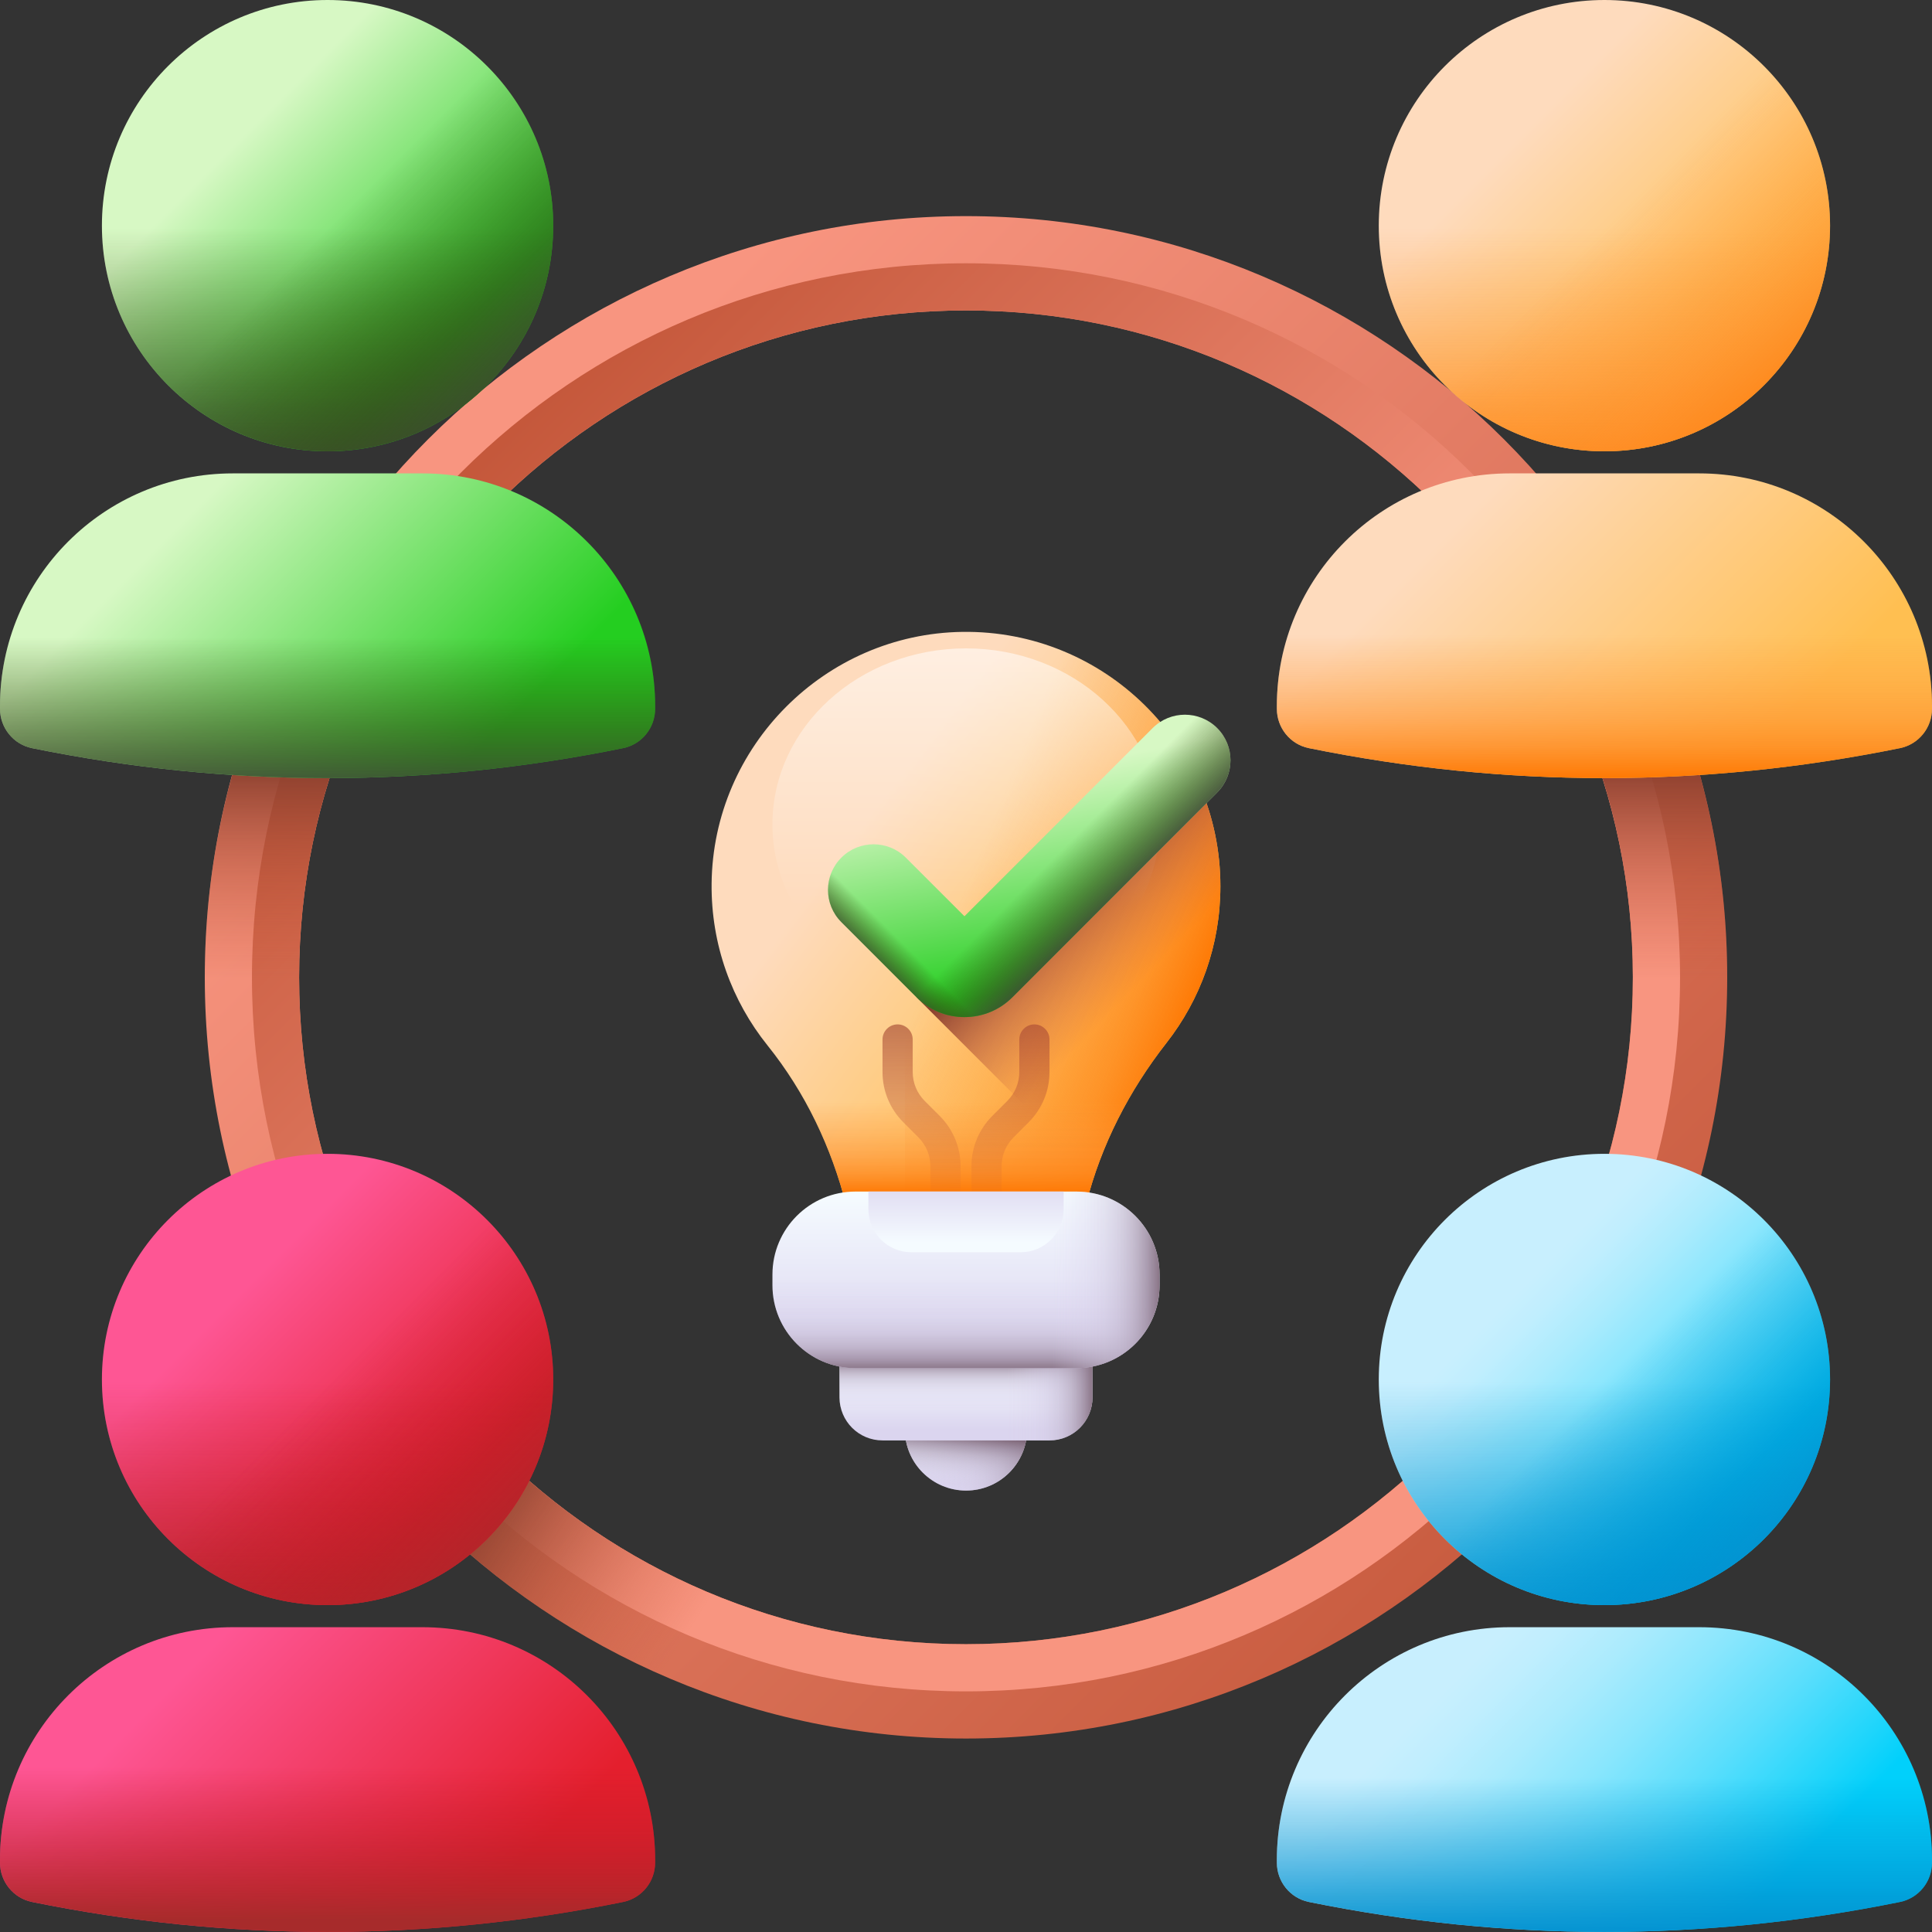 <svg width="80" height="80" viewBox="0 0 80 80" fill="none" xmlns="http://www.w3.org/2000/svg">
<rect x="0" y="0" width="80" height="80" fill="#333333" stroke="none"/>
<g clip-path="url(#clip0_1460_6067)">
<path d="M40 71.989C22.62 71.989 8.48 57.849 8.48 40.469C8.48 23.089 22.62 8.949 40 8.949C57.38 8.949 71.52 23.089 71.52 40.469C71.52 57.849 57.38 71.989 40 71.989ZM40 12.855C24.774 12.855 12.386 25.243 12.386 40.469C12.386 55.695 24.774 68.083 40 68.083C55.226 68.083 67.613 55.695 67.613 40.469C67.613 25.243 55.226 12.855 40 12.855Z" fill="url(#paint0_linear_1460_6067)"/>
<path d="M40 10.902C23.671 10.902 10.433 24.14 10.433 40.469C10.433 56.798 23.671 70.036 40 70.036C56.329 70.036 69.567 56.798 69.567 40.469C69.567 24.14 56.329 10.902 40 10.902ZM40 68.083C24.774 68.083 12.386 55.695 12.386 40.469C12.386 25.243 24.774 12.855 40 12.855C55.226 12.855 67.613 25.243 67.613 40.469C67.613 55.695 55.226 68.083 40 68.083Z" fill="url(#paint1_linear_1460_6067)"/>
<path d="M40.528 68.076C40.352 68.079 40.176 68.083 40 68.083C30.073 68.083 21.355 62.817 16.487 54.933V61.437C22.264 67.907 30.664 71.989 40 71.989C40.176 71.989 40.352 71.985 40.528 71.982V68.076Z" fill="url(#paint2_linear_1460_6067)"/>
<path d="M67.614 40.471C67.614 44.632 66.687 48.58 65.031 52.123H69.287C70.727 48.516 71.52 44.584 71.52 40.471C71.52 36.271 70.692 32.261 69.195 28.594H64.926C66.648 32.193 67.614 36.221 67.614 40.471Z" fill="url(#paint3_linear_1460_6067)"/>
<path d="M12.386 40.471C12.386 36.221 13.352 32.193 15.074 28.594H10.805C9.308 32.261 8.48 36.271 8.48 40.471C8.48 44.584 9.273 48.516 10.713 52.123H14.969C13.313 48.58 12.386 44.632 12.386 40.471Z" fill="url(#paint4_linear_1460_6067)"/>
<path d="M13.564 66.465C18.724 66.465 22.908 62.282 22.908 57.121C22.908 51.961 18.724 47.777 13.564 47.777C8.404 47.777 4.22 51.961 4.22 57.121C4.22 62.282 8.404 66.465 13.564 66.465Z" fill="url(#paint5_linear_1460_6067)"/>
<path d="M4.22 57.12C4.22 62.281 8.403 66.464 13.564 66.464C18.724 66.464 22.908 62.28 22.908 57.12C22.908 56.002 22.711 54.931 22.351 53.938H4.777C4.417 54.931 4.22 56.002 4.22 57.12Z" fill="url(#paint6_linear_1460_6067)"/>
<path d="M6.957 63.727C10.606 67.376 16.522 67.376 20.171 63.727C23.82 60.078 23.82 54.162 20.171 50.513C19.381 49.723 18.484 49.104 17.527 48.656L5.1 61.083C5.548 62.04 6.167 62.937 6.957 63.727Z" fill="url(#paint7_linear_1460_6067)"/>
<path d="M17.491 67.379C14.873 67.379 12.255 67.379 9.637 67.379C4.315 67.379 0 71.694 0 77.016V77.127C0 77.916 0.554 78.599 1.327 78.756C9.49 80.411 17.639 80.411 25.801 78.756C26.574 78.599 27.128 77.916 27.128 77.127C27.128 77.09 27.128 77.053 27.128 77.016C27.128 71.694 22.814 67.379 17.491 67.379Z" fill="url(#paint8_linear_1460_6067)"/>
<path d="M17.491 67.379C14.873 67.379 12.255 67.379 9.637 67.379C4.315 67.379 0 71.694 0 77.016V77.127C0 77.916 0.554 78.599 1.327 78.756C9.49 80.411 17.639 80.411 25.801 78.756C26.574 78.599 27.128 77.916 27.128 77.127C27.128 77.09 27.128 77.053 27.128 77.016C27.128 71.694 22.814 67.379 17.491 67.379Z" fill="url(#paint9_linear_1460_6067)"/>
<path d="M66.436 66.465C71.596 66.465 75.779 62.282 75.779 57.121C75.779 51.961 71.596 47.777 66.436 47.777C61.275 47.777 57.092 51.961 57.092 57.121C57.092 62.282 61.275 66.465 66.436 66.465Z" fill="url(#paint10_linear_1460_6067)"/>
<path d="M57.092 57.12C57.092 62.281 61.275 66.464 66.436 66.464C71.596 66.464 75.779 62.28 75.779 57.12C75.779 56.002 75.582 54.931 75.223 53.938H57.648C57.289 54.931 57.092 56.002 57.092 57.12Z" fill="url(#paint11_linear_1460_6067)"/>
<path d="M59.828 63.727C63.477 67.376 69.394 67.376 73.043 63.727C76.691 60.078 76.691 54.162 73.043 50.513C72.252 49.723 71.355 49.104 70.398 48.656L57.972 61.083C58.42 62.04 59.038 62.937 59.828 63.727Z" fill="url(#paint12_linear_1460_6067)"/>
<path d="M70.363 67.379C67.745 67.379 65.127 67.379 62.508 67.379C57.186 67.379 52.872 71.694 52.872 77.016V77.127C52.872 77.916 53.425 78.599 54.199 78.756C62.361 80.411 70.511 80.411 78.673 78.756C79.446 78.599 80 77.916 80 77.127C80 77.09 80 77.053 80 77.016C80 71.694 75.685 67.379 70.363 67.379Z" fill="url(#paint13_linear_1460_6067)"/>
<path d="M70.363 67.379C67.745 67.379 65.127 67.379 62.508 67.379C57.186 67.379 52.872 71.694 52.872 77.016V77.127C52.872 77.916 53.425 78.599 54.199 78.756C62.361 80.411 70.511 80.411 78.673 78.756C79.446 78.599 80 77.916 80 77.127C80 77.09 80 77.053 80 77.016C80 71.694 75.685 67.379 70.363 67.379Z" fill="url(#paint14_linear_1460_6067)"/>
<path d="M13.564 18.688C18.724 18.688 22.908 14.504 22.908 9.344C22.908 4.183 18.724 0 13.564 0C8.404 0 4.22 4.183 4.22 9.344C4.22 14.504 8.404 18.688 13.564 18.688Z" fill="url(#paint15_linear_1460_6067)"/>
<path d="M4.22 9.343C4.22 14.503 8.403 18.686 13.564 18.686C18.724 18.686 22.908 14.503 22.908 9.343C22.908 8.225 22.711 7.154 22.351 6.16H4.777C4.417 7.154 4.22 8.225 4.22 9.343Z" fill="url(#paint16_linear_1460_6067)"/>
<path d="M6.957 15.95C10.606 19.599 16.522 19.599 20.171 15.95C23.82 12.301 23.82 6.385 20.171 2.736C19.381 1.945 18.484 1.327 17.527 0.879L5.101 13.306C5.549 14.263 6.167 15.159 6.957 15.95Z" fill="url(#paint17_linear_1460_6067)"/>
<path d="M17.491 19.602C14.873 19.602 12.255 19.602 9.637 19.602C4.315 19.602 0 23.916 0 29.239V29.349C0 30.138 0.554 30.822 1.327 30.979C9.49 32.634 17.639 32.634 25.801 30.979C26.574 30.822 27.128 30.138 27.128 29.349C27.128 29.312 27.128 29.276 27.128 29.239C27.128 23.916 22.814 19.602 17.491 19.602Z" fill="url(#paint18_linear_1460_6067)"/>
<path d="M17.491 19.602C14.873 19.602 12.255 19.602 9.637 19.602C4.315 19.602 0 23.916 0 29.239V29.349C0 30.138 0.554 30.822 1.327 30.979C9.49 32.634 17.639 32.634 25.801 30.979C26.574 30.822 27.128 30.138 27.128 29.349C27.128 29.312 27.128 29.276 27.128 29.239C27.128 23.916 22.814 19.602 17.491 19.602Z" fill="url(#paint19_linear_1460_6067)"/>
<path d="M66.436 18.688C71.596 18.688 75.779 14.504 75.779 9.344C75.779 4.183 71.596 0 66.436 0C61.275 0 57.092 4.183 57.092 9.344C57.092 14.504 61.275 18.688 66.436 18.688Z" fill="url(#paint20_linear_1460_6067)"/>
<path d="M57.092 9.343C57.092 14.503 61.275 18.686 66.436 18.686C71.596 18.686 75.779 14.503 75.779 9.343C75.779 8.225 75.582 7.154 75.223 6.16H57.648C57.289 7.154 57.092 8.225 57.092 9.343Z" fill="url(#paint21_linear_1460_6067)"/>
<path d="M59.828 15.95C63.477 19.599 69.394 19.599 73.043 15.95C76.691 12.301 76.691 6.385 73.043 2.736C72.252 1.945 71.355 1.327 70.398 0.879L57.972 13.306C58.42 14.263 59.038 15.159 59.828 15.95Z" fill="url(#paint22_linear_1460_6067)"/>
<path d="M70.363 19.602C67.745 19.602 65.127 19.602 62.508 19.602C57.186 19.602 52.872 23.916 52.872 29.238V29.349C52.872 30.138 53.425 30.822 54.199 30.979C62.361 32.634 70.511 32.634 78.673 30.979C79.446 30.822 80 30.138 80 29.349C80 29.312 80 29.276 80 29.238C80 23.916 75.685 19.602 70.363 19.602Z" fill="url(#paint23_linear_1460_6067)"/>
<path d="M70.363 19.602C67.745 19.602 65.127 19.602 62.508 19.602C57.186 19.602 52.872 23.916 52.872 29.238V29.349C52.872 30.138 53.425 30.822 54.199 30.979C62.361 32.634 70.511 32.634 78.673 30.979C79.446 30.822 80 30.138 80 29.349C80 29.312 80 29.276 80 29.238C80 23.916 75.685 19.602 70.363 19.602Z" fill="url(#paint24_linear_1460_6067)"/>
<path d="M40 61.721C41.398 61.721 42.53 60.588 42.53 59.191C42.53 57.793 41.398 56.66 40 56.66C38.603 56.66 37.47 57.793 37.47 59.191C37.47 60.588 38.603 61.721 40 61.721Z" fill="url(#paint25_linear_1460_6067)"/>
<path d="M40 61.721C41.398 61.721 42.53 60.588 42.53 59.191C42.53 57.793 41.398 56.66 40 56.66C38.603 56.66 37.47 57.793 37.47 59.191C37.47 60.588 38.603 61.721 40 61.721Z" fill="url(#paint26_linear_1460_6067)"/>
<path d="M40 61.721C41.398 61.721 42.53 60.588 42.53 59.191C42.53 57.793 41.398 56.66 40 56.66C38.603 56.66 37.47 57.793 37.47 59.191C37.47 60.588 38.603 61.721 40 61.721Z" fill="url(#paint27_linear_1460_6067)"/>
<path d="M43.457 59.645H36.543C35.559 59.645 34.762 58.848 34.762 57.864V55.617H45.238V57.864C45.238 58.848 44.441 59.645 43.457 59.645Z" fill="url(#paint28_linear_1460_6067)"/>
<path d="M43.457 59.645H36.543C35.559 59.645 34.762 58.848 34.762 57.864V55.617H45.238V57.864C45.238 58.848 44.441 59.645 43.457 59.645Z" fill="url(#paint29_linear_1460_6067)"/>
<path d="M45.238 55.617V57.864C45.238 58.848 44.441 59.645 43.456 59.645H40V55.617H45.238Z" fill="url(#paint30_linear_1460_6067)"/>
<path d="M50.534 36.698C50.534 30.83 45.736 26.083 39.85 26.165C34.161 26.244 29.525 30.898 29.466 36.587C29.44 39.123 30.311 41.456 31.78 43.287C33.34 45.23 34.428 47.509 35.046 49.923L35.123 50.226H44.877L44.978 49.83C45.599 47.403 46.757 45.157 48.301 43.184C49.7 41.396 50.534 39.145 50.534 36.698Z" fill="url(#paint31_linear_1460_6067)"/>
<path d="M39.85 26.165C39.031 26.177 38.235 26.286 37.47 26.476V50.226H44.877L44.978 49.83C45.599 47.403 46.757 45.157 48.301 43.184C49.7 41.396 50.534 39.145 50.534 36.698C50.534 30.83 45.737 26.083 39.85 26.165Z" fill="url(#paint32_linear_1460_6067)"/>
<path d="M40 41.43C44.426 41.43 48.015 38.166 48.015 34.139C48.015 30.112 44.426 26.848 40 26.848C35.574 26.848 31.985 30.112 31.985 34.139C31.985 38.166 35.574 41.43 40 41.43Z" fill="url(#paint33_linear_1460_6067)"/>
<path d="M29.466 36.586C29.44 39.123 30.311 41.455 31.78 43.286C33.34 45.229 34.428 47.508 35.046 49.922L35.123 50.225H44.877L44.978 49.829C45.599 47.402 46.757 45.156 48.301 43.183C49.7 41.395 50.534 39.144 50.534 36.697C50.534 36.549 50.529 36.401 50.523 36.254H29.478C29.474 36.364 29.468 36.475 29.466 36.586Z" fill="url(#paint34_linear_1460_6067)"/>
<path d="M39.15 50.239C38.804 50.239 38.525 49.96 38.525 49.614V48.295C38.525 47.84 38.348 47.413 38.026 47.092L37.407 46.473C36.85 45.915 36.543 45.174 36.543 44.386V43.043C36.543 42.698 36.823 42.418 37.168 42.418C37.513 42.418 37.793 42.698 37.793 43.043V44.386C37.793 44.84 37.97 45.268 38.291 45.589L38.91 46.208C39.468 46.766 39.775 47.507 39.775 48.295V49.615C39.775 49.96 39.495 50.239 39.15 50.239Z" fill="url(#paint35_linear_1460_6067)"/>
<path d="M40.85 50.239C41.195 50.239 41.475 49.96 41.475 49.614V48.295C41.475 47.84 41.652 47.413 41.973 47.092L42.592 46.473C43.15 45.915 43.457 45.174 43.457 44.386V43.043C43.457 42.698 43.177 42.418 42.832 42.418C42.487 42.418 42.207 42.698 42.207 43.043V44.386C42.207 44.84 42.03 45.268 41.709 45.589L41.09 46.208C40.532 46.766 40.225 47.507 40.225 48.295V49.615C40.225 49.96 40.505 50.239 40.85 50.239Z" fill="url(#paint36_linear_1460_6067)"/>
<path d="M37.949 41.294L45.322 48.667C45.985 46.684 47.007 44.838 48.301 43.184C49.7 41.396 50.534 39.145 50.534 36.698C50.534 34.439 49.821 32.348 48.61 30.633L37.949 41.294Z" fill="url(#paint37_linear_1460_6067)"/>
<path d="M44.577 56.65H35.423C33.524 56.65 31.985 55.111 31.985 53.212V52.778C31.985 50.879 33.525 49.34 35.423 49.34H44.577C46.475 49.34 48.015 50.879 48.015 52.778V53.212C48.015 55.111 46.475 56.65 44.577 56.65Z" fill="url(#paint38_linear_1460_6067)"/>
<path d="M31.985 52.78V53.215C31.985 55.113 33.525 56.652 35.423 56.652H44.577C46.475 56.652 48.015 55.113 48.015 53.215V52.78C48.015 52.459 47.967 52.15 47.885 51.855H32.115C32.032 52.15 31.985 52.459 31.985 52.78Z" fill="url(#paint39_linear_1460_6067)"/>
<path d="M44.577 49.34H40V56.651H44.577C46.475 56.651 48.014 55.111 48.014 53.213V52.778C48.015 50.879 46.475 49.34 44.577 49.34Z" fill="url(#paint40_linear_1460_6067)"/>
<path d="M35.958 49.34V50.072C35.958 51.056 36.755 51.853 37.739 51.853H42.262C43.245 51.853 44.043 51.056 44.043 50.072V49.34H35.958Z" fill="url(#paint41_linear_1460_6067)"/>
<path d="M39.936 42.116C39.185 42.116 38.48 41.823 37.949 41.292L34.839 38.182C34.101 37.445 34.101 36.25 34.839 35.513C35.576 34.776 36.771 34.776 37.508 35.513L39.936 37.94L47.73 30.146C48.467 29.41 49.662 29.41 50.399 30.146C51.136 30.884 51.136 32.079 50.399 32.816L41.922 41.293C41.392 41.823 40.686 42.116 39.936 42.116Z" fill="url(#paint42_linear_1460_6067)"/>
<path d="M39.936 42.116C39.185 42.116 38.48 41.823 37.949 41.292L34.839 38.182C34.101 37.445 34.101 36.25 34.839 35.513C35.576 34.776 36.771 34.776 37.508 35.513L39.936 37.94L47.73 30.146C48.467 29.41 49.662 29.41 50.399 30.146C51.136 30.884 51.136 32.079 50.399 32.816L41.922 41.293C41.392 41.823 40.686 42.116 39.936 42.116Z" fill="url(#paint43_linear_1460_6067)"/>
<path d="M46.186 37.029L41.922 41.294C41.391 41.823 40.686 42.115 39.935 42.115C39.185 42.115 38.48 41.823 37.949 41.292L34.839 38.182C34.101 37.445 34.101 36.25 34.839 35.513C35.576 34.776 36.77 34.776 37.508 35.513L39.935 37.94L43.516 34.359L46.186 37.029Z" fill="url(#paint44_linear_1460_6067)"/>
</g>
<defs>
<linearGradient id="paint0_linear_1460_6067" x1="20.489" y1="20.958" x2="66.656" y2="67.126" gradientUnits="userSpaceOnUse">
<stop stop-color="#F89580"/>
<stop offset="1" stop-color="#C4573A"/>
</linearGradient>
<linearGradient id="paint1_linear_1460_6067" x1="45.69" y1="46.159" x2="18.87" y2="19.34" gradientUnits="userSpaceOnUse">
<stop stop-color="#F89580"/>
<stop offset="1" stop-color="#C4573A"/>
</linearGradient>
<linearGradient id="paint2_linear_1460_6067" x1="29.48" y1="66.063" x2="20.68" y2="60.382" gradientUnits="userSpaceOnUse">
<stop stop-color="#C4573A" stop-opacity="0"/>
<stop offset="0.235" stop-color="#BE5539" stop-opacity="0.235"/>
<stop offset="0.539" stop-color="#AE4E35" stop-opacity="0.539"/>
<stop offset="0.879" stop-color="#934330" stop-opacity="0.879"/>
<stop offset="1" stop-color="#883F2E"/>
</linearGradient>
<linearGradient id="paint3_linear_1460_6067" x1="68.223" y1="40.539" x2="68.223" y2="31.558" gradientUnits="userSpaceOnUse">
<stop stop-color="#C4573A" stop-opacity="0"/>
<stop offset="0.235" stop-color="#BE5539" stop-opacity="0.235"/>
<stop offset="0.539" stop-color="#AE4E35" stop-opacity="0.539"/>
<stop offset="0.879" stop-color="#934330" stop-opacity="0.879"/>
<stop offset="1" stop-color="#883F2E"/>
</linearGradient>
<linearGradient id="paint4_linear_1460_6067" x1="11.777" y1="40.539" x2="11.777" y2="31.558" gradientUnits="userSpaceOnUse">
<stop stop-color="#C4573A" stop-opacity="0"/>
<stop offset="0.235" stop-color="#BE5539" stop-opacity="0.235"/>
<stop offset="0.539" stop-color="#AE4E35" stop-opacity="0.539"/>
<stop offset="0.879" stop-color="#934330" stop-opacity="0.879"/>
<stop offset="1" stop-color="#883F2E"/>
</linearGradient>
<linearGradient id="paint5_linear_1460_6067" x1="9.954" y1="53.511" x2="18.448" y2="62.005" gradientUnits="userSpaceOnUse">
<stop stop-color="#FE5694"/>
<stop offset="1" stop-color="#E41F2D"/>
</linearGradient>
<linearGradient id="paint6_linear_1460_6067" x1="13.564" y1="57.238" x2="13.564" y2="68.23" gradientUnits="userSpaceOnUse">
<stop stop-color="#C41926" stop-opacity="0"/>
<stop offset="0.363" stop-color="#BF1C27" stop-opacity="0.363"/>
<stop offset="0.8" stop-color="#B12529" stop-opacity="0.8"/>
<stop offset="1" stop-color="#A72B2B"/>
</linearGradient>
<linearGradient id="paint7_linear_1460_6067" x1="13.647" y1="57.19" x2="21.827" y2="65.37" gradientUnits="userSpaceOnUse">
<stop stop-color="#C41926" stop-opacity="0"/>
<stop offset="0.363" stop-color="#BF1C27" stop-opacity="0.363"/>
<stop offset="0.8" stop-color="#B12529" stop-opacity="0.8"/>
<stop offset="1" stop-color="#A72B2B"/>
</linearGradient>
<linearGradient id="paint8_linear_1460_6067" x1="7.533" y1="69.389" x2="18.409" y2="80.265" gradientUnits="userSpaceOnUse">
<stop stop-color="#FE5694"/>
<stop offset="1" stop-color="#E41F2D"/>
</linearGradient>
<linearGradient id="paint9_linear_1460_6067" x1="13.564" y1="73.171" x2="13.564" y2="79.519" gradientUnits="userSpaceOnUse">
<stop stop-color="#C41926" stop-opacity="0"/>
<stop offset="0.363" stop-color="#BF1C27" stop-opacity="0.363"/>
<stop offset="0.8" stop-color="#B12529" stop-opacity="0.8"/>
<stop offset="1" stop-color="#A72B2B"/>
</linearGradient>
<linearGradient id="paint10_linear_1460_6067" x1="62.825" y1="53.511" x2="71.32" y2="62.005" gradientUnits="userSpaceOnUse">
<stop stop-color="#C8EFFE"/>
<stop offset="0.103" stop-color="#C0EEFE"/>
<stop offset="0.258" stop-color="#ABEBFD"/>
<stop offset="0.446" stop-color="#89E6FD"/>
<stop offset="0.661" stop-color="#5ADEFC"/>
<stop offset="0.894" stop-color="#1ED5FB"/>
<stop offset="1" stop-color="#01D0FB"/>
</linearGradient>
<linearGradient id="paint11_linear_1460_6067" x1="66.436" y1="57.238" x2="66.436" y2="68.23" gradientUnits="userSpaceOnUse">
<stop stop-color="#0290CF" stop-opacity="0"/>
<stop offset="0.872" stop-color="#0290CF" stop-opacity="0.872"/>
<stop offset="1" stop-color="#0290CF"/>
</linearGradient>
<linearGradient id="paint12_linear_1460_6067" x1="66.51" y1="57.19" x2="74.69" y2="65.37" gradientUnits="userSpaceOnUse">
<stop stop-color="#0290CF" stop-opacity="0"/>
<stop offset="0.872" stop-color="#0290CF" stop-opacity="0.872"/>
<stop offset="1" stop-color="#0290CF"/>
</linearGradient>
<linearGradient id="paint13_linear_1460_6067" x1="60.404" y1="69.389" x2="71.28" y2="80.265" gradientUnits="userSpaceOnUse">
<stop stop-color="#C8EFFE"/>
<stop offset="0.103" stop-color="#C0EEFE"/>
<stop offset="0.258" stop-color="#ABEBFD"/>
<stop offset="0.446" stop-color="#89E6FD"/>
<stop offset="0.661" stop-color="#5ADEFC"/>
<stop offset="0.894" stop-color="#1ED5FB"/>
<stop offset="1" stop-color="#01D0FB"/>
</linearGradient>
<linearGradient id="paint14_linear_1460_6067" x1="66.436" y1="73.616" x2="66.436" y2="80.308" gradientUnits="userSpaceOnUse">
<stop stop-color="#0290CF" stop-opacity="0"/>
<stop offset="0.872" stop-color="#0290CF" stop-opacity="0.872"/>
<stop offset="1" stop-color="#0290CF"/>
</linearGradient>
<linearGradient id="paint15_linear_1460_6067" x1="9.954" y1="5.733" x2="18.448" y2="14.228" gradientUnits="userSpaceOnUse">
<stop stop-color="#D7F8C4"/>
<stop offset="1" stop-color="#24CE20"/>
</linearGradient>
<linearGradient id="paint16_linear_1460_6067" x1="13.564" y1="9.461" x2="13.564" y2="20.453" gradientUnits="userSpaceOnUse">
<stop stop-color="#334C0F" stop-opacity="0"/>
<stop offset="0.32" stop-color="#344C12" stop-opacity="0.32"/>
<stop offset="0.565" stop-color="#374A1C" stop-opacity="0.565"/>
<stop offset="0.786" stop-color="#3C482C" stop-opacity="0.786"/>
<stop offset="0.991" stop-color="#444443" stop-opacity="0.991"/>
<stop offset="1" stop-color="#444444"/>
</linearGradient>
<linearGradient id="paint17_linear_1460_6067" x1="13.647" y1="9.42" x2="21.827" y2="17.6" gradientUnits="userSpaceOnUse">
<stop stop-color="#334C0F" stop-opacity="0"/>
<stop offset="0.32" stop-color="#344C12" stop-opacity="0.32"/>
<stop offset="0.565" stop-color="#374A1C" stop-opacity="0.565"/>
<stop offset="0.786" stop-color="#3C482C" stop-opacity="0.786"/>
<stop offset="0.991" stop-color="#444443" stop-opacity="0.991"/>
<stop offset="1" stop-color="#444444"/>
</linearGradient>
<linearGradient id="paint18_linear_1460_6067" x1="7.533" y1="21.612" x2="18.409" y2="32.488" gradientUnits="userSpaceOnUse">
<stop stop-color="#D7F8C4"/>
<stop offset="1" stop-color="#24CE20"/>
</linearGradient>
<linearGradient id="paint19_linear_1460_6067" x1="13.564" y1="26.39" x2="13.564" y2="33.184" gradientUnits="userSpaceOnUse">
<stop stop-color="#334C0F" stop-opacity="0"/>
<stop offset="0.32" stop-color="#344C12" stop-opacity="0.32"/>
<stop offset="0.565" stop-color="#374A1C" stop-opacity="0.565"/>
<stop offset="0.786" stop-color="#3C482C" stop-opacity="0.786"/>
<stop offset="0.991" stop-color="#444443" stop-opacity="0.991"/>
<stop offset="1" stop-color="#444444"/>
</linearGradient>
<linearGradient id="paint20_linear_1460_6067" x1="62.825" y1="5.733" x2="71.32" y2="14.228" gradientUnits="userSpaceOnUse">
<stop stop-color="#FEDBBD"/>
<stop offset="1" stop-color="#FFBF51"/>
</linearGradient>
<linearGradient id="paint21_linear_1460_6067" x1="66.436" y1="9.461" x2="66.436" y2="20.453" gradientUnits="userSpaceOnUse">
<stop stop-color="#FE9738" stop-opacity="0"/>
<stop offset="0.321" stop-color="#FE9635" stop-opacity="0.321"/>
<stop offset="0.56" stop-color="#FE902C" stop-opacity="0.56"/>
<stop offset="0.772" stop-color="#FE871C" stop-opacity="0.772"/>
<stop offset="0.968" stop-color="#FE7905" stop-opacity="0.968"/>
<stop offset="1" stop-color="#FE7701"/>
</linearGradient>
<linearGradient id="paint22_linear_1460_6067" x1="66.51" y1="9.42" x2="74.69" y2="17.6" gradientUnits="userSpaceOnUse">
<stop stop-color="#FE9738" stop-opacity="0"/>
<stop offset="0.321" stop-color="#FE9635" stop-opacity="0.321"/>
<stop offset="0.56" stop-color="#FE902C" stop-opacity="0.56"/>
<stop offset="0.772" stop-color="#FE871C" stop-opacity="0.772"/>
<stop offset="0.968" stop-color="#FE7905" stop-opacity="0.968"/>
<stop offset="1" stop-color="#FE7701"/>
</linearGradient>
<linearGradient id="paint23_linear_1460_6067" x1="60.404" y1="21.612" x2="71.28" y2="32.488" gradientUnits="userSpaceOnUse">
<stop stop-color="#FEDBBD"/>
<stop offset="1" stop-color="#FFBF51"/>
</linearGradient>
<linearGradient id="paint24_linear_1460_6067" x1="66.436" y1="26.278" x2="66.436" y2="32.293" gradientUnits="userSpaceOnUse">
<stop stop-color="#FE9738" stop-opacity="0"/>
<stop offset="0.321" stop-color="#FE9635" stop-opacity="0.321"/>
<stop offset="0.56" stop-color="#FE902C" stop-opacity="0.56"/>
<stop offset="0.772" stop-color="#FE871C" stop-opacity="0.772"/>
<stop offset="0.968" stop-color="#FE7905" stop-opacity="0.968"/>
<stop offset="1" stop-color="#FE7701"/>
</linearGradient>
<linearGradient id="paint25_linear_1460_6067" x1="40" y1="59.187" x2="40" y2="61.452" gradientUnits="userSpaceOnUse">
<stop stop-color="#F5FBFF"/>
<stop offset="1" stop-color="#DBD5EF"/>
</linearGradient>
<linearGradient id="paint26_linear_1460_6067" x1="38.299" y1="59.191" x2="42.705" y2="59.191" gradientUnits="userSpaceOnUse">
<stop stop-color="#DBD5EF" stop-opacity="0"/>
<stop offset="0.259" stop-color="#D9D2EC" stop-opacity="0.259"/>
<stop offset="0.429" stop-color="#D2CAE3" stop-opacity="0.43"/>
<stop offset="0.575" stop-color="#C6BCD4" stop-opacity="0.575"/>
<stop offset="0.707" stop-color="#B6A9BF" stop-opacity="0.707"/>
<stop offset="0.828" stop-color="#A08FA4" stop-opacity="0.828"/>
<stop offset="0.942" stop-color="#867082" stop-opacity="0.942"/>
<stop offset="1" stop-color="#765D6E"/>
</linearGradient>
<linearGradient id="paint27_linear_1460_6067" x1="39.736" y1="62.397" x2="39.985" y2="59.375" gradientUnits="userSpaceOnUse">
<stop stop-color="#DBD5EF" stop-opacity="0"/>
<stop offset="0.259" stop-color="#D9D2EC" stop-opacity="0.259"/>
<stop offset="0.429" stop-color="#D2CAE3" stop-opacity="0.43"/>
<stop offset="0.575" stop-color="#C6BCD4" stop-opacity="0.575"/>
<stop offset="0.707" stop-color="#B6A9BF" stop-opacity="0.707"/>
<stop offset="0.828" stop-color="#A08FA4" stop-opacity="0.828"/>
<stop offset="0.942" stop-color="#867082" stop-opacity="0.942"/>
<stop offset="1" stop-color="#765D6E"/>
</linearGradient>
<linearGradient id="paint28_linear_1460_6067" x1="40" y1="56.632" x2="40" y2="59.199" gradientUnits="userSpaceOnUse">
<stop stop-color="#F5FBFF"/>
<stop offset="1" stop-color="#DBD5EF"/>
</linearGradient>
<linearGradient id="paint29_linear_1460_6067" x1="40" y1="58.377" x2="40" y2="56.289" gradientUnits="userSpaceOnUse">
<stop stop-color="#DBD5EF" stop-opacity="0"/>
<stop offset="0.259" stop-color="#D9D2EC" stop-opacity="0.259"/>
<stop offset="0.429" stop-color="#D2CAE3" stop-opacity="0.43"/>
<stop offset="0.575" stop-color="#C6BCD4" stop-opacity="0.575"/>
<stop offset="0.707" stop-color="#B6A9BF" stop-opacity="0.707"/>
<stop offset="0.828" stop-color="#A08FA4" stop-opacity="0.828"/>
<stop offset="0.942" stop-color="#867082" stop-opacity="0.942"/>
<stop offset="1" stop-color="#765D6E"/>
</linearGradient>
<linearGradient id="paint30_linear_1460_6067" x1="41.694" y1="57.631" x2="45.454" y2="57.631" gradientUnits="userSpaceOnUse">
<stop stop-color="#DBD5EF" stop-opacity="0"/>
<stop offset="0.259" stop-color="#D9D2EC" stop-opacity="0.259"/>
<stop offset="0.429" stop-color="#D2CAE3" stop-opacity="0.43"/>
<stop offset="0.575" stop-color="#C6BCD4" stop-opacity="0.575"/>
<stop offset="0.707" stop-color="#B6A9BF" stop-opacity="0.707"/>
<stop offset="0.828" stop-color="#A08FA4" stop-opacity="0.828"/>
<stop offset="0.942" stop-color="#867082" stop-opacity="0.942"/>
<stop offset="1" stop-color="#765D6E"/>
</linearGradient>
<linearGradient id="paint31_linear_1460_6067" x1="35.102" y1="34.985" x2="45.944" y2="43.21" gradientUnits="userSpaceOnUse">
<stop stop-color="#FEDBBD"/>
<stop offset="1" stop-color="#FFBF51"/>
</linearGradient>
<linearGradient id="paint32_linear_1460_6067" x1="39.422" y1="38.047" x2="49.392" y2="42.159" gradientUnits="userSpaceOnUse">
<stop stop-color="#FE9738" stop-opacity="0"/>
<stop offset="0.321" stop-color="#FE9635" stop-opacity="0.321"/>
<stop offset="0.56" stop-color="#FE902C" stop-opacity="0.56"/>
<stop offset="0.772" stop-color="#FE871C" stop-opacity="0.772"/>
<stop offset="0.968" stop-color="#FE7905" stop-opacity="0.968"/>
<stop offset="1" stop-color="#FE7701"/>
</linearGradient>
<linearGradient id="paint33_linear_1460_6067" x1="40" y1="37.532" x2="40" y2="18.139" gradientUnits="userSpaceOnUse">
<stop stop-color="white" stop-opacity="0"/>
<stop offset="1" stop-color="white"/>
</linearGradient>
<linearGradient id="paint34_linear_1460_6067" x1="40" y1="45.601" x2="40" y2="49.482" gradientUnits="userSpaceOnUse">
<stop stop-color="#FE9738" stop-opacity="0"/>
<stop offset="0.321" stop-color="#FE9635" stop-opacity="0.321"/>
<stop offset="0.56" stop-color="#FE902C" stop-opacity="0.56"/>
<stop offset="0.772" stop-color="#FE871C" stop-opacity="0.772"/>
<stop offset="0.968" stop-color="#FE7905" stop-opacity="0.968"/>
<stop offset="1" stop-color="#FE7701"/>
</linearGradient>
<linearGradient id="paint35_linear_1460_6067" x1="38.159" y1="50.116" x2="38.159" y2="38.386" gradientUnits="userSpaceOnUse">
<stop stop-color="#C4573A" stop-opacity="0"/>
<stop offset="0.235" stop-color="#BE5539" stop-opacity="0.235"/>
<stop offset="0.539" stop-color="#AE4E35" stop-opacity="0.539"/>
<stop offset="0.879" stop-color="#934330" stop-opacity="0.879"/>
<stop offset="1" stop-color="#883F2E"/>
</linearGradient>
<linearGradient id="paint36_linear_1460_6067" x1="41.841" y1="50.116" x2="41.841" y2="38.386" gradientUnits="userSpaceOnUse">
<stop stop-color="#C4573A" stop-opacity="0"/>
<stop offset="0.235" stop-color="#BE5539" stop-opacity="0.235"/>
<stop offset="0.539" stop-color="#AE4E35" stop-opacity="0.539"/>
<stop offset="0.879" stop-color="#934330" stop-opacity="0.879"/>
<stop offset="1" stop-color="#883F2E"/>
</linearGradient>
<linearGradient id="paint37_linear_1460_6067" x1="47.609" y1="40.269" x2="43.674" y2="36.482" gradientUnits="userSpaceOnUse">
<stop stop-color="#C4573A" stop-opacity="0"/>
<stop offset="0.235" stop-color="#BE5539" stop-opacity="0.235"/>
<stop offset="0.539" stop-color="#AE4E35" stop-opacity="0.539"/>
<stop offset="0.879" stop-color="#934330" stop-opacity="0.879"/>
<stop offset="1" stop-color="#883F2E"/>
</linearGradient>
<linearGradient id="paint38_linear_1460_6067" x1="40" y1="49.495" x2="40" y2="55.98" gradientUnits="userSpaceOnUse">
<stop stop-color="#F5FBFF"/>
<stop offset="1" stop-color="#DBD5EF"/>
</linearGradient>
<linearGradient id="paint39_linear_1460_6067" x1="40" y1="52.956" x2="40" y2="56.922" gradientUnits="userSpaceOnUse">
<stop stop-color="#DBD5EF" stop-opacity="0"/>
<stop offset="0.259" stop-color="#D9D2EC" stop-opacity="0.259"/>
<stop offset="0.429" stop-color="#D2CAE3" stop-opacity="0.43"/>
<stop offset="0.575" stop-color="#C6BCD4" stop-opacity="0.575"/>
<stop offset="0.707" stop-color="#B6A9BF" stop-opacity="0.707"/>
<stop offset="0.828" stop-color="#A08FA4" stop-opacity="0.828"/>
<stop offset="0.942" stop-color="#867082" stop-opacity="0.942"/>
<stop offset="1" stop-color="#765D6E"/>
</linearGradient>
<linearGradient id="paint40_linear_1460_6067" x1="43.595" y1="52.995" x2="48.268" y2="52.995" gradientUnits="userSpaceOnUse">
<stop stop-color="#DBD5EF" stop-opacity="0"/>
<stop offset="0.259" stop-color="#D9D2EC" stop-opacity="0.259"/>
<stop offset="0.429" stop-color="#D2CAE3" stop-opacity="0.43"/>
<stop offset="0.575" stop-color="#C6BCD4" stop-opacity="0.575"/>
<stop offset="0.707" stop-color="#B6A9BF" stop-opacity="0.707"/>
<stop offset="0.828" stop-color="#A08FA4" stop-opacity="0.828"/>
<stop offset="0.942" stop-color="#867082" stop-opacity="0.942"/>
<stop offset="1" stop-color="#765D6E"/>
</linearGradient>
<linearGradient id="paint41_linear_1460_6067" x1="40" y1="51.458" x2="40" y2="48.684" gradientUnits="userSpaceOnUse">
<stop stop-color="#F5FBFF"/>
<stop offset="1" stop-color="#DBD5EF"/>
</linearGradient>
<linearGradient id="paint42_linear_1460_6067" x1="42.217" y1="32.073" x2="43.87" y2="40.681" gradientUnits="userSpaceOnUse">
<stop stop-color="#D7F8C4"/>
<stop offset="1" stop-color="#24CE20"/>
</linearGradient>
<linearGradient id="paint43_linear_1460_6067" x1="43.818" y1="35.364" x2="46.15" y2="37.696" gradientUnits="userSpaceOnUse">
<stop stop-color="#334C0F" stop-opacity="0"/>
<stop offset="0.32" stop-color="#344C12" stop-opacity="0.32"/>
<stop offset="0.565" stop-color="#374A1C" stop-opacity="0.565"/>
<stop offset="0.786" stop-color="#3C482C" stop-opacity="0.786"/>
<stop offset="0.991" stop-color="#444443" stop-opacity="0.991"/>
<stop offset="1" stop-color="#444444"/>
</linearGradient>
<linearGradient id="paint44_linear_1460_6067" x1="37.553" y1="39.231" x2="36.418" y2="40.366" gradientUnits="userSpaceOnUse">
<stop stop-color="#334C0F" stop-opacity="0"/>
<stop offset="0.32" stop-color="#344C12" stop-opacity="0.32"/>
<stop offset="0.565" stop-color="#374A1C" stop-opacity="0.565"/>
<stop offset="0.786" stop-color="#3C482C" stop-opacity="0.786"/>
<stop offset="0.991" stop-color="#444443" stop-opacity="0.991"/>
<stop offset="1" stop-color="#444444"/>
</linearGradient>
<clipPath id="clip0_1460_6067">
<rect width="80" height="80" fill="white"/>
</clipPath>
</defs>
</svg>
